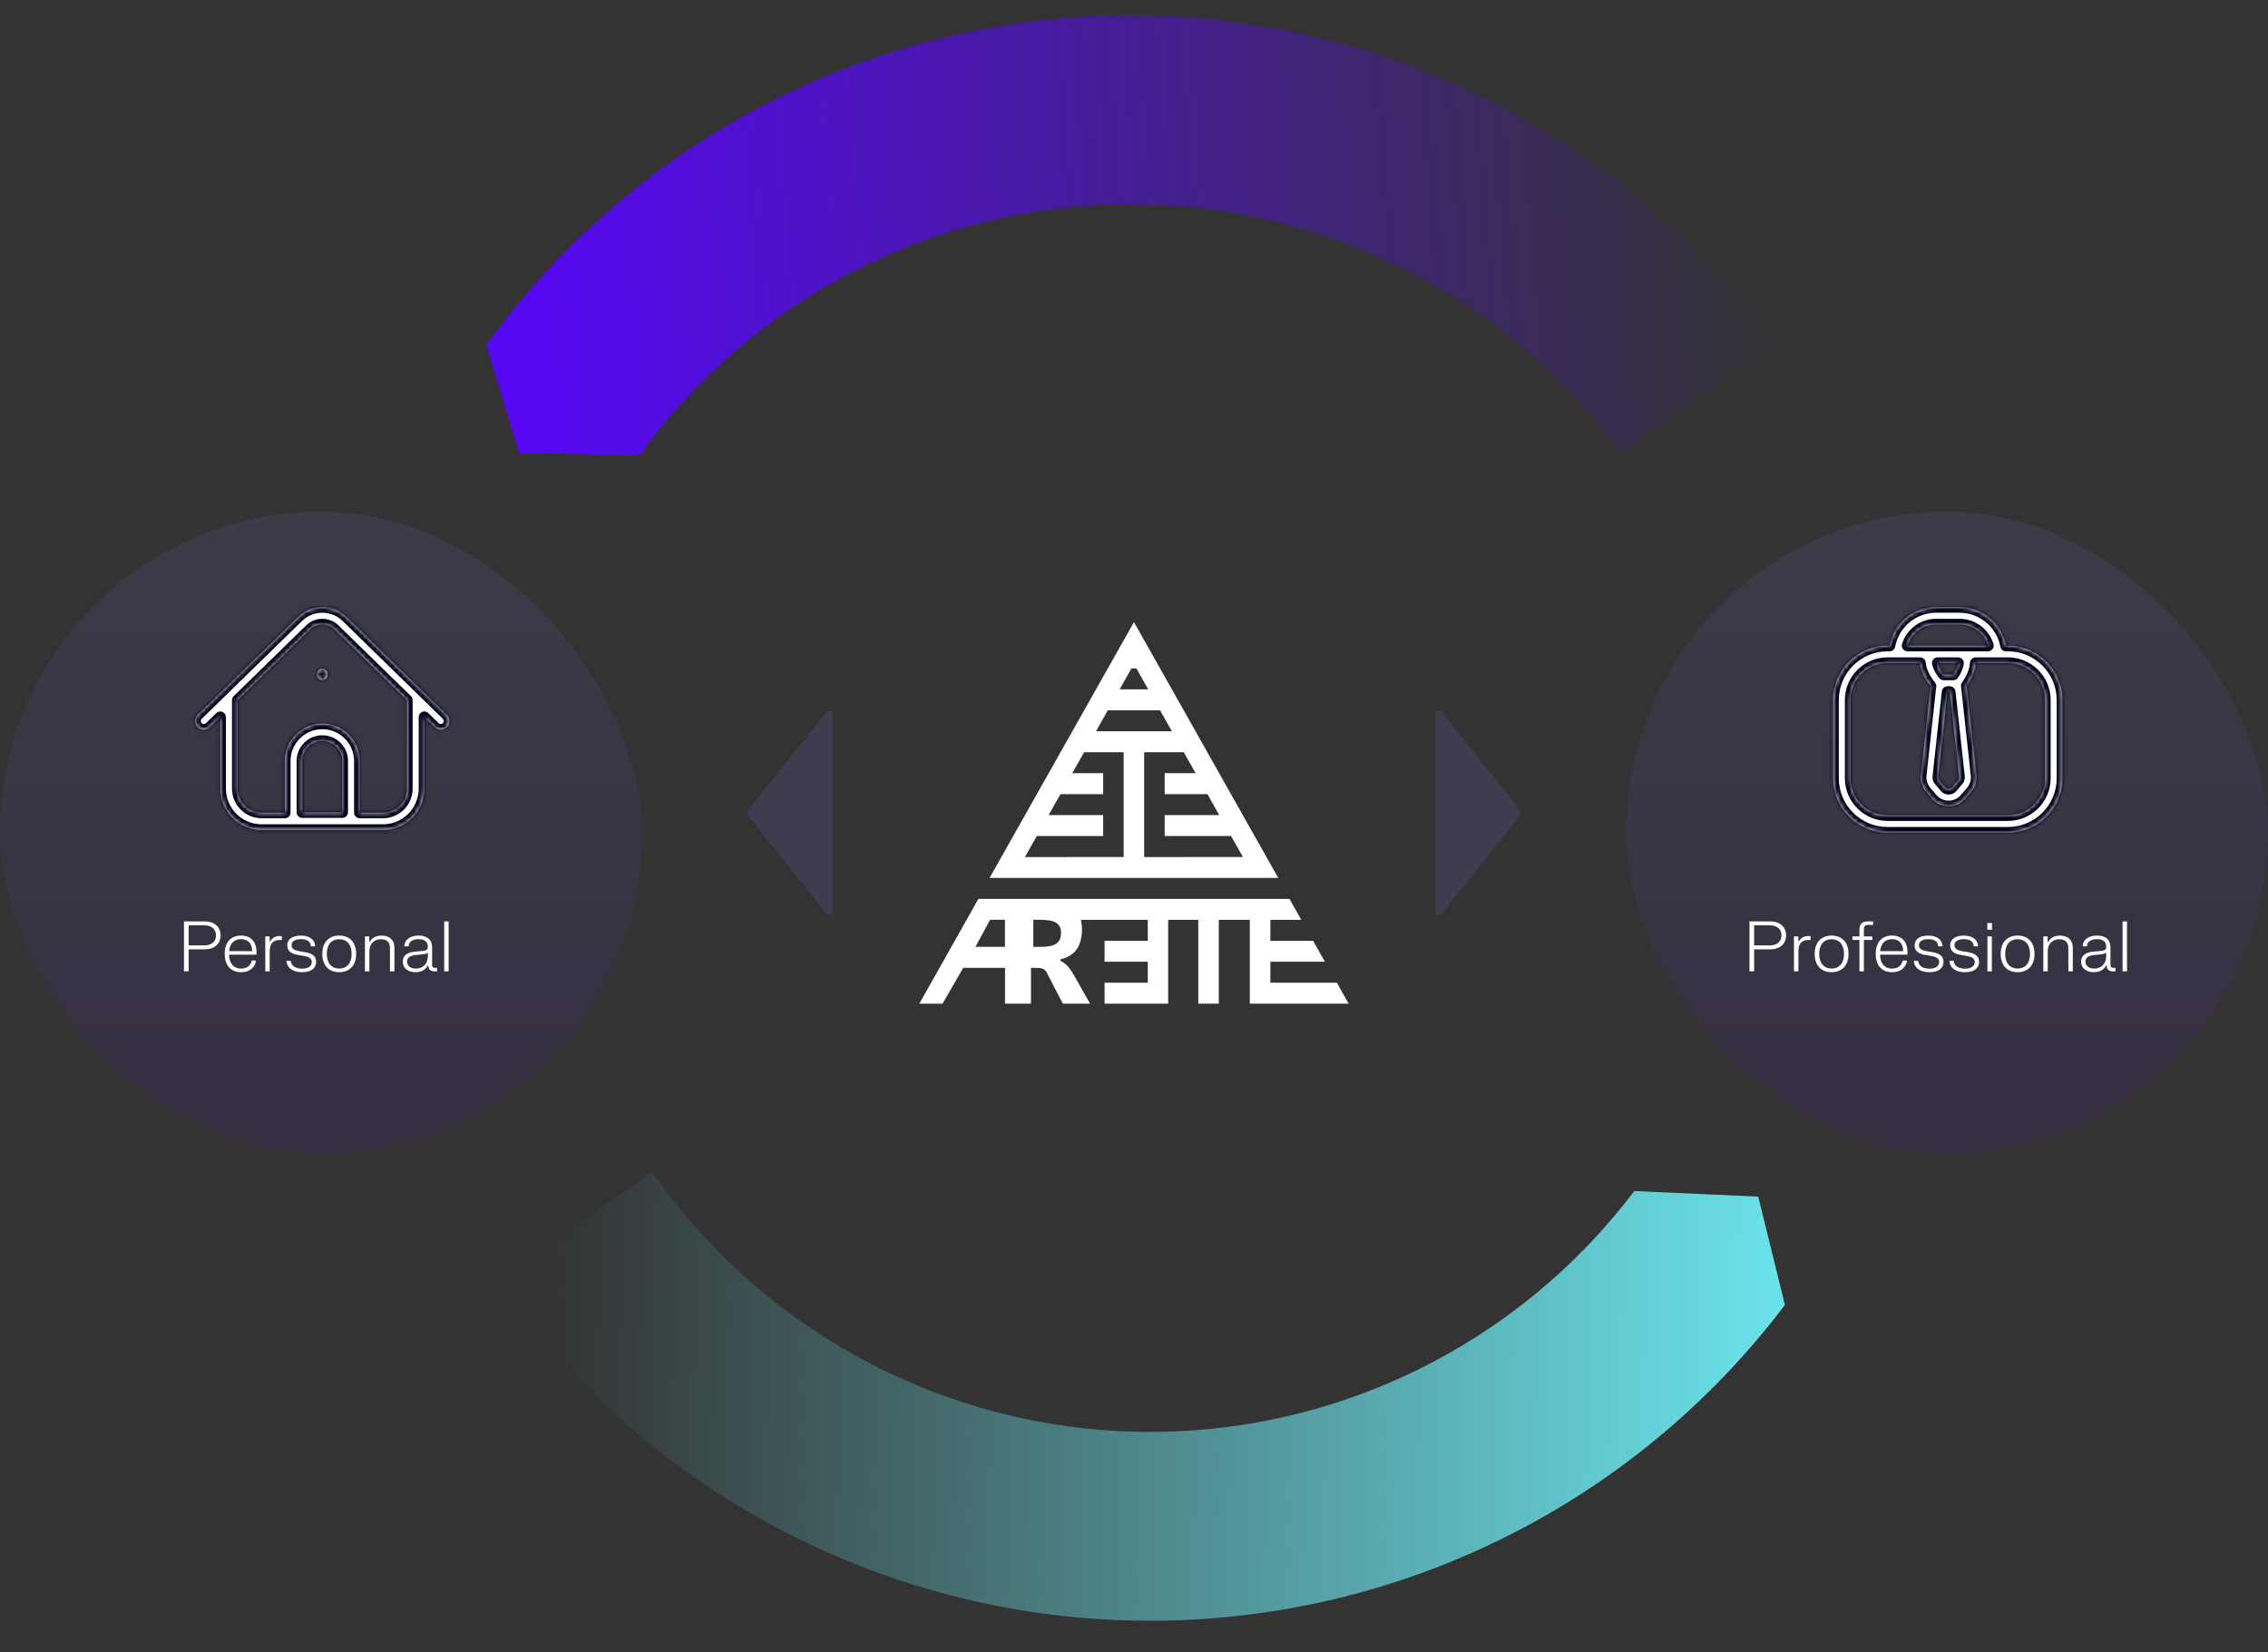 <svg width="523" height="381" viewBox="0 0 523 381" fill="none" xmlns="http://www.w3.org/2000/svg">
<rect x="0" y="0" width="523" height="381" fill="#333333" stroke="none"/>
<path fill-rule="evenodd" clip-rule="evenodd" d="M261.718 373.714C232.763 373.161 204.349 365.763 178.801 352.124C153.253 338.486 131.296 318.995 114.724 295.244L150.436 270.326C163.075 288.441 179.822 303.307 199.308 313.709C218.794 324.111 240.465 329.754 262.55 330.176C284.634 330.598 306.505 325.787 326.374 316.137C346.243 306.487 363.546 292.271 376.868 274.653L405.455 275.948L411.602 300.917C394.135 324.017 371.449 342.655 345.398 355.307C319.348 367.96 290.673 374.267 261.718 373.714Z" fill="url(#paint0_linear_3293_5116)"/>
<path fill-rule="evenodd" clip-rule="evenodd" d="M260.392 3.536C289.353 3.465 317.919 10.249 343.755 23.333C369.591 36.417 391.964 55.43 409.044 78.818L373.878 104.5C360.851 86.662 343.787 72.16 324.081 62.181C304.376 52.202 282.588 47.027 260.5 47.082C238.411 47.136 216.649 52.417 196.993 62.494C177.337 72.57 160.344 87.155 147.405 105.057L119.686 104.4L112.113 79.548C129.078 56.077 151.357 36.954 177.128 23.743C202.9 10.532 231.432 3.607 260.392 3.536Z" fill="url(#paint1_linear_3293_5116)"/>
<rect y="118" width="148" height="148" rx="74" fill="url(#paint2_linear_3293_5116)" fill-opacity="0.1"/>
<mask id="path-4-inside-1_3293_5116" fill="white">
<path fill-rule="evenodd" clip-rule="evenodd" d="M71.507 145.146C73.074 143.617 75.574 143.617 77.141 145.146L93.852 161.458V181.846C93.852 184.906 91.371 187.386 88.311 187.386H82.947V175.48C82.947 170.717 79.086 166.856 74.323 166.856C69.561 166.856 65.7 170.717 65.7 175.48V187.386H60.337C57.276 187.386 54.796 184.906 54.796 181.846V161.458L71.507 145.146ZM50.796 165.362L48.397 167.704C47.606 168.475 46.34 168.46 45.569 167.669C44.797 166.879 44.813 165.613 45.603 164.841L68.713 142.284C71.834 139.238 76.814 139.238 79.934 142.284L103.045 164.841C103.835 165.613 103.85 166.879 103.079 167.669C102.307 168.46 101.041 168.475 100.251 167.704L97.852 165.362V181.846C97.852 187.115 93.58 191.386 88.311 191.386H60.337C55.067 191.386 50.796 187.115 50.796 181.846V165.362ZM75.566 155.521C75.566 156.257 75.01 156.854 74.324 156.854C73.638 156.854 73.082 156.257 73.082 155.521C73.082 154.784 73.638 154.187 74.324 154.187C75.01 154.187 75.566 154.784 75.566 155.521ZM69.7 175.48C69.7 172.926 71.77 170.856 74.323 170.856C76.877 170.856 78.947 172.926 78.947 175.48V187.303H69.7V175.48Z"/>
</mask>
<path fill-rule="evenodd" clip-rule="evenodd" d="M71.507 145.146C73.074 143.617 75.574 143.617 77.141 145.146L93.852 161.458V181.846C93.852 184.906 91.371 187.386 88.311 187.386H82.947V175.48C82.947 170.717 79.086 166.856 74.323 166.856C69.561 166.856 65.7 170.717 65.7 175.48V187.386H60.337C57.276 187.386 54.796 184.906 54.796 181.846V161.458L71.507 145.146ZM50.796 165.362L48.397 167.704C47.606 168.475 46.34 168.46 45.569 167.669C44.797 166.879 44.813 165.613 45.603 164.841L68.713 142.284C71.834 139.238 76.814 139.238 79.934 142.284L103.045 164.841C103.835 165.613 103.85 166.879 103.079 167.669C102.307 168.46 101.041 168.475 100.251 167.704L97.852 165.362V181.846C97.852 187.115 93.58 191.386 88.311 191.386H60.337C55.067 191.386 50.796 187.115 50.796 181.846V165.362ZM75.566 155.521C75.566 156.257 75.01 156.854 74.324 156.854C73.638 156.854 73.082 156.257 73.082 155.521C73.082 154.784 73.638 154.187 74.324 154.187C75.01 154.187 75.566 154.784 75.566 155.521ZM69.7 175.48C69.7 172.926 71.77 170.856 74.323 170.856C76.877 170.856 78.947 172.926 78.947 175.48V187.303H69.7V175.48Z" fill="white"/>
<path d="M77.141 145.146L76.233 146.077L76.233 146.077L77.141 145.146ZM71.507 145.146L72.415 146.077L71.507 145.146ZM93.852 161.458H95.151C95.151 161.107 95.01 160.772 94.76 160.527L93.852 161.458ZM82.947 187.386H81.647C81.647 188.104 82.229 188.686 82.947 188.686V187.386ZM65.7 187.386V188.686C66.418 188.686 66.999 188.104 66.999 187.386H65.7ZM54.796 161.458L53.888 160.528C53.637 160.772 53.496 161.108 53.496 161.458H54.796ZM48.397 167.704L49.305 168.634H49.305L48.397 167.704ZM50.796 165.362H52.096C52.096 164.839 51.782 164.367 51.301 164.164C50.819 163.961 50.262 164.067 49.888 164.432L50.796 165.362ZM45.569 167.669L44.639 168.577L44.639 168.577L45.569 167.669ZM45.603 164.841L46.511 165.771H46.511L45.603 164.841ZM68.713 142.284L69.621 143.214L69.621 143.214L68.713 142.284ZM79.934 142.284L79.026 143.214L79.934 142.284ZM103.045 164.841L102.137 165.771L103.045 164.841ZM103.079 167.669L104.009 168.577L104.009 168.577L103.079 167.669ZM100.251 167.704L101.159 166.773L101.159 166.773L100.251 167.704ZM97.852 165.362L98.76 164.432C98.385 164.066 97.829 163.961 97.347 164.164C96.865 164.367 96.552 164.839 96.552 165.362H97.852ZM78.947 187.303V188.603C79.665 188.603 80.247 188.021 80.247 187.303H78.947ZM69.7 187.303H68.4C68.4 188.021 68.981 188.603 69.7 188.603V187.303ZM78.049 144.216C75.977 142.194 72.671 142.194 70.599 144.216L72.415 146.077C73.477 145.04 75.171 145.04 76.233 146.077L78.049 144.216ZM94.76 160.527L78.049 144.216L76.233 146.077L92.943 162.388L94.76 160.527ZM95.151 181.846V161.458H92.552V181.846H95.151ZM88.311 188.686C92.089 188.686 95.151 185.624 95.151 181.846H92.552C92.552 184.188 90.653 186.086 88.311 186.086V188.686ZM82.947 188.686H88.311V186.086H82.947V188.686ZM81.647 175.48V187.386H84.247V175.48H81.647ZM74.323 168.156C78.368 168.156 81.647 171.435 81.647 175.48H84.247C84.247 169.999 79.804 165.556 74.323 165.556V168.156ZM66.999 175.48C66.999 171.435 70.278 168.156 74.323 168.156V165.556C68.843 165.556 64.4 169.999 64.4 175.48H66.999ZM66.999 187.386V175.48H64.4V187.386H66.999ZM60.337 188.686H65.7V186.086H60.337V188.686ZM53.496 181.846C53.496 185.624 56.559 188.686 60.337 188.686V186.086C57.994 186.086 56.096 184.188 56.096 181.846H53.496ZM53.496 161.458V181.846H56.096V161.458H53.496ZM70.599 144.216L53.888 160.528L55.704 162.388L72.415 146.077L70.599 144.216ZM49.305 168.634L51.704 166.292L49.888 164.432L47.489 166.773L49.305 168.634ZM44.639 168.577C45.911 169.882 48.001 169.907 49.305 168.634L47.489 166.773C47.212 167.043 46.769 167.038 46.499 166.761L44.639 168.577ZM44.695 163.911C43.391 165.184 43.365 167.273 44.639 168.577L46.499 166.761C46.229 166.485 46.234 166.041 46.511 165.771L44.695 163.911ZM67.805 141.354L44.695 163.911L46.511 165.771L69.621 143.214L67.805 141.354ZM80.843 141.354C77.217 137.815 71.43 137.815 67.805 141.354L69.621 143.214C72.237 140.661 76.411 140.661 79.026 143.214L80.843 141.354ZM103.953 163.911L80.843 141.354L79.026 143.214L102.137 165.771L103.953 163.911ZM104.009 168.577C105.282 167.273 105.257 165.184 103.953 163.911L102.137 165.771C102.413 166.041 102.419 166.485 102.149 166.761L104.009 168.577ZM99.343 168.634C100.647 169.907 102.736 169.882 104.009 168.577L102.149 166.761C101.878 167.038 101.435 167.043 101.159 166.773L99.343 168.634ZM96.943 166.292L99.343 168.634L101.159 166.773L98.76 164.432L96.943 166.292ZM99.151 181.846V165.362H96.552V181.846H99.151ZM88.311 192.686C94.298 192.686 99.151 187.833 99.151 181.846H96.552C96.552 186.397 92.862 190.086 88.311 190.086V192.686ZM60.337 192.686H88.311V190.086H60.337V192.686ZM49.496 181.846C49.496 187.833 54.349 192.686 60.337 192.686V190.086C55.785 190.086 52.096 186.397 52.096 181.846H49.496ZM49.496 165.362V181.846H52.096V165.362H49.496ZM74.324 158.154C75.813 158.154 76.866 156.886 76.866 155.521H74.266C74.266 155.54 74.262 155.554 74.259 155.563C74.257 155.568 74.255 155.571 74.253 155.574C74.253 155.575 74.252 155.576 74.251 155.577C74.251 155.577 74.251 155.577 74.251 155.577C74.251 155.577 74.251 155.578 74.251 155.578C74.251 155.578 74.251 155.577 74.251 155.577C74.251 155.577 74.251 155.577 74.252 155.577C74.252 155.576 74.253 155.575 74.255 155.574C74.258 155.572 74.263 155.569 74.27 155.566C74.285 155.559 74.304 155.554 74.324 155.554V158.154ZM71.782 155.521C71.782 156.886 72.834 158.154 74.324 158.154V155.554C74.343 155.554 74.363 155.559 74.378 155.566C74.385 155.569 74.39 155.572 74.393 155.574C74.394 155.575 74.395 155.576 74.396 155.577C74.396 155.577 74.397 155.577 74.397 155.577C74.397 155.577 74.397 155.578 74.397 155.578C74.397 155.578 74.397 155.577 74.397 155.577C74.397 155.577 74.396 155.577 74.396 155.577C74.396 155.576 74.395 155.575 74.394 155.574C74.393 155.571 74.391 155.568 74.389 155.563C74.385 155.554 74.382 155.54 74.382 155.521H71.782ZM74.324 152.887C72.834 152.887 71.782 154.155 71.782 155.521H74.382C74.382 155.501 74.385 155.487 74.389 155.478C74.391 155.473 74.393 155.47 74.394 155.467C74.395 155.466 74.396 155.465 74.396 155.465C74.396 155.464 74.397 155.464 74.397 155.464C74.397 155.464 74.397 155.464 74.397 155.464C74.397 155.464 74.397 155.464 74.397 155.464C74.397 155.464 74.396 155.464 74.396 155.465C74.395 155.465 74.394 155.466 74.393 155.467C74.39 155.469 74.385 155.472 74.378 155.476C74.363 155.482 74.343 155.487 74.324 155.487V152.887ZM76.866 155.521C76.866 154.155 75.813 152.887 74.324 152.887V155.487C74.304 155.487 74.285 155.482 74.27 155.476C74.263 155.472 74.258 155.469 74.255 155.467C74.253 155.466 74.252 155.465 74.252 155.465C74.251 155.464 74.251 155.464 74.251 155.464C74.251 155.464 74.251 155.464 74.251 155.464C74.251 155.464 74.251 155.464 74.251 155.464C74.251 155.464 74.251 155.464 74.251 155.465C74.252 155.465 74.253 155.466 74.253 155.467C74.255 155.47 74.257 155.473 74.259 155.478C74.262 155.487 74.266 155.501 74.266 155.521H76.866ZM74.323 169.556C71.052 169.556 68.4 172.208 68.4 175.48H70.999C70.999 173.644 72.488 172.156 74.323 172.156V169.556ZM80.247 175.48C80.247 172.208 77.595 169.556 74.323 169.556V172.156C76.159 172.156 77.647 173.644 77.647 175.48H80.247ZM80.247 187.303V175.48H77.647V187.303H80.247ZM69.7 188.603H78.947V186.003H69.7V188.603ZM68.4 175.48V187.303H70.999V175.48H68.4Z" fill="#04051D" mask="url(#path-4-inside-1_3293_5116)"/>
<path d="M42.432 224V212.48H47.288C49.272 212.48 50.872 213.616 50.872 215.696C50.872 217.776 49.272 218.92 47.288 218.92H43.504V224H42.432ZM47.128 213.384H43.504V218.008H47.128C48.728 218.008 49.808 217.184 49.808 215.696C49.808 214.216 48.728 213.384 47.128 213.384ZM51.822 219.968C51.822 217.256 53.255 215.744 55.583 215.744C57.934 215.744 59.158 217.264 59.158 219.6V220.152H52.822C52.855 222.168 53.895 223.36 55.583 223.36C57.175 223.36 57.91 222.376 58.038 221.496H58.983V221.736C58.831 222.68 57.959 224.192 55.59 224.192C53.27 224.192 51.822 222.68 51.822 219.968ZM52.846 219.336H58.151C58.135 217.664 57.27 216.576 55.583 216.576C53.919 216.576 52.967 217.672 52.846 219.336ZM61.17 224V215.936H62.178V217.04H62.338C62.69 216.44 63.346 215.704 65.002 215.872V216.776C63.298 216.632 62.194 217.28 62.194 219.336V224H61.17ZM66.239 218.008C66.239 216.56 67.463 215.752 69.375 215.752C71.295 215.752 72.503 216.616 72.655 217.984V218.224H71.679C71.631 217.072 70.735 216.568 69.383 216.568C68.047 216.568 67.239 217.08 67.239 217.968C67.239 218.864 68.015 219.168 68.975 219.336L70.175 219.536C71.767 219.808 72.903 220.312 72.903 221.8C72.903 223.296 71.735 224.192 69.663 224.192C67.599 224.192 66.271 223.288 66.079 221.808V221.568H67.047C67.143 222.728 68.183 223.376 69.663 223.376C71.151 223.376 71.903 222.728 71.903 221.848C71.903 220.928 71.103 220.616 69.951 220.424L68.743 220.216C67.303 219.976 66.239 219.408 66.239 218.008ZM74.323 219.968C74.323 217.272 75.859 215.744 78.227 215.744C80.587 215.744 82.13 217.272 82.13 219.968C82.13 222.664 80.587 224.192 78.227 224.192C75.859 224.192 74.323 222.664 74.323 219.968ZM75.362 219.968C75.362 222.168 76.514 223.352 78.227 223.352C79.939 223.352 81.091 222.168 81.091 219.968C81.091 217.768 79.939 216.584 78.227 216.584C76.514 216.584 75.362 217.768 75.362 219.968ZM84.155 224V215.936H85.163V217.16H85.323C85.595 216.6 86.299 215.752 88.027 215.752C89.771 215.752 90.955 216.704 90.955 218.536V224H89.931V218.608C89.931 217.192 89.075 216.592 87.835 216.592C86.411 216.592 85.179 217.528 85.179 219.344V224H84.155ZM94.229 218.224H93.253V217.984C93.413 216.6 94.677 215.744 96.557 215.744C98.437 215.744 99.645 216.6 99.645 218.544V222.536C99.645 222.968 99.861 223.184 100.301 223.184H100.789V224H100.229C99.261 224 98.781 223.52 98.757 222.688H98.597C98.157 223.528 97.357 224.184 95.749 224.184C94.037 224.184 92.869 223.208 92.869 221.792C92.869 220.232 94.093 219.592 95.669 219.448L97.549 219.272C98.269 219.208 98.661 219.016 98.661 218.328C98.661 217.144 97.893 216.568 96.533 216.568C95.181 216.568 94.269 217.112 94.229 218.224ZM93.877 221.752C93.877 222.72 94.693 223.36 95.861 223.36C97.333 223.36 98.669 222.496 98.669 220.344V219.768H98.509C98.269 219.928 98.037 220.016 97.237 220.096L95.861 220.232C94.581 220.36 93.877 220.784 93.877 221.752ZM102.436 224V212.48H103.46V224H102.436Z" fill="white"/>
<rect x="375" y="118" width="148" height="148" rx="74" fill="url(#paint3_linear_3293_5116)" fill-opacity="0.1"/>
<mask id="path-8-inside-2_3293_5116" fill="white">
<path fill-rule="evenodd" clip-rule="evenodd" d="M444.967 148.89H439.855C440.712 146.061 443.341 144 446.45 144H451.854C454.964 144 457.592 146.061 458.449 148.89H453.337C453.307 148.89 453.276 148.89 453.245 148.89H445.059C445.028 148.89 444.997 148.89 444.967 148.89ZM442.772 152.89H435.283C430.558 152.89 426.727 156.721 426.727 161.447V179.45C426.727 184.175 430.558 188.007 435.283 188.007H463.021C467.747 188.007 471.578 184.175 471.578 179.45V161.447C471.578 156.721 467.747 152.89 463.021 152.89H455.573C455.491 154.208 455.048 155.394 454.625 156.265C454.254 157.029 453.841 157.667 453.525 158.113L453.505 158.141L455.759 178.714C455.91 180.089 455.486 181.465 454.588 182.517L453.174 184.173C451.171 186.519 447.547 186.519 445.544 184.173L444.13 182.517C443.232 181.465 442.808 180.089 442.959 178.714L445.205 158.213C444.847 157.772 444.376 157.138 443.945 156.377C443.449 155.503 442.9 154.272 442.772 152.89ZM451.555 152.89H446.813C446.909 153.347 447.113 153.855 447.425 154.405C447.679 154.852 447.961 155.25 448.203 155.558H450.428C450.62 155.27 450.835 154.914 451.027 154.517C451.307 153.942 451.488 153.393 451.555 152.89ZM463.021 148.89H462.561C461.622 143.831 457.185 140 451.854 140H446.45C441.119 140 436.683 143.831 435.744 148.89H435.283C428.348 148.89 422.727 154.512 422.727 161.447V179.45C422.727 186.385 428.348 192.007 435.283 192.007H463.021C469.956 192.007 475.578 186.385 475.578 179.45V161.447C475.578 154.512 469.956 148.89 463.021 148.89ZM446.935 179.15L449.082 159.558H449.636L451.783 179.15C451.813 179.428 451.728 179.707 451.546 179.92L450.132 181.576C449.726 182.051 448.992 182.051 448.586 181.576L447.172 179.92C446.99 179.707 446.905 179.428 446.935 179.15Z"/>
</mask>
<path fill-rule="evenodd" clip-rule="evenodd" d="M444.967 148.89H439.855C440.712 146.061 443.341 144 446.45 144H451.854C454.964 144 457.592 146.061 458.449 148.89H453.337C453.307 148.89 453.276 148.89 453.245 148.89H445.059C445.028 148.89 444.997 148.89 444.967 148.89ZM442.772 152.89H435.283C430.558 152.89 426.727 156.721 426.727 161.447V179.45C426.727 184.175 430.558 188.007 435.283 188.007H463.021C467.747 188.007 471.578 184.175 471.578 179.45V161.447C471.578 156.721 467.747 152.89 463.021 152.89H455.573C455.491 154.208 455.048 155.394 454.625 156.265C454.254 157.029 453.841 157.667 453.525 158.113L453.505 158.141L455.759 178.714C455.91 180.089 455.486 181.465 454.588 182.517L453.174 184.173C451.171 186.519 447.547 186.519 445.544 184.173L444.13 182.517C443.232 181.465 442.808 180.089 442.959 178.714L445.205 158.213C444.847 157.772 444.376 157.138 443.945 156.377C443.449 155.503 442.9 154.272 442.772 152.89ZM451.555 152.89H446.813C446.909 153.347 447.113 153.855 447.425 154.405C447.679 154.852 447.961 155.25 448.203 155.558H450.428C450.62 155.27 450.835 154.914 451.027 154.517C451.307 153.942 451.488 153.393 451.555 152.89ZM463.021 148.89H462.561C461.622 143.831 457.185 140 451.854 140H446.45C441.119 140 436.683 143.831 435.744 148.89H435.283C428.348 148.89 422.727 154.512 422.727 161.447V179.45C422.727 186.385 428.348 192.007 435.283 192.007H463.021C469.956 192.007 475.578 186.385 475.578 179.45V161.447C475.578 154.512 469.956 148.89 463.021 148.89ZM446.935 179.15L449.082 159.558H449.636L451.783 179.15C451.813 179.428 451.728 179.707 451.546 179.92L450.132 181.576C449.726 182.051 448.992 182.051 448.586 181.576L447.172 179.92C446.99 179.707 446.905 179.428 446.935 179.15Z" fill="white"/>
<path d="M439.855 148.89L438.611 148.514C438.492 148.907 438.566 149.335 438.811 149.665C439.056 149.996 439.444 150.19 439.855 150.19V148.89ZM444.967 148.89V150.19C444.977 150.19 444.987 150.19 444.997 150.19L444.967 148.89ZM458.449 148.89V150.19C458.861 150.19 459.248 149.996 459.493 149.665C459.739 149.335 459.813 148.907 459.694 148.514L458.449 148.89ZM453.337 148.89L453.307 150.19C453.317 150.19 453.327 150.19 453.337 150.19V148.89ZM453.245 148.89V150.19C453.255 150.19 453.265 150.19 453.275 150.19L453.245 148.89ZM445.059 148.89L445.029 150.19C445.039 150.19 445.049 150.19 445.059 150.19V148.89ZM442.772 152.89L444.067 152.771C444.005 152.102 443.444 151.59 442.772 151.59V152.89ZM455.573 152.89V151.59C454.886 151.59 454.318 152.124 454.275 152.81L455.573 152.89ZM454.625 156.265L453.456 155.697L453.456 155.697L454.625 156.265ZM453.525 158.113L454.583 158.868L454.584 158.866L453.525 158.113ZM453.505 158.141L452.446 157.386C452.261 157.646 452.178 157.965 452.213 158.282L453.505 158.141ZM455.759 178.714L457.051 178.572L455.759 178.714ZM454.588 182.517L453.599 181.673H453.599L454.588 182.517ZM453.174 184.173L454.163 185.017H454.163L453.174 184.173ZM445.544 184.173L446.533 183.329L445.544 184.173ZM444.13 182.517L443.142 183.362L444.13 182.517ZM442.959 178.714L444.251 178.856L442.959 178.714ZM445.205 158.213L446.497 158.355C446.535 158.01 446.433 157.663 446.214 157.394L445.205 158.213ZM443.945 156.377L445.076 155.736L445.076 155.736L443.945 156.377ZM446.813 152.89V151.59C446.421 151.59 446.05 151.767 445.803 152.072C445.556 152.376 445.46 152.776 445.541 153.159L446.813 152.89ZM451.555 152.89L452.844 153.062C452.893 152.691 452.78 152.316 452.533 152.034C452.287 151.752 451.93 151.59 451.555 151.59V152.89ZM447.425 154.405L448.556 153.763V153.763L447.425 154.405ZM448.203 155.558L447.181 156.361C447.427 156.675 447.804 156.858 448.203 156.858V155.558ZM450.428 155.558V156.858C450.863 156.858 451.268 156.641 451.51 156.279L450.428 155.558ZM451.027 154.517L452.197 155.085L451.027 154.517ZM462.561 148.89L461.283 149.128C461.397 149.744 461.934 150.19 462.561 150.19V148.89ZM435.744 148.89V150.19C436.37 150.19 436.907 149.744 437.022 149.128L435.744 148.89ZM449.082 159.558V158.258C448.419 158.258 447.862 158.757 447.79 159.416L449.082 159.558ZM446.935 179.15L445.643 179.008V179.008L446.935 179.15ZM449.636 159.558L450.928 159.416C450.856 158.757 450.299 158.258 449.636 158.258V159.558ZM451.783 179.15L450.491 179.291V179.291L451.783 179.15ZM451.546 179.92L452.534 180.764L452.534 180.764L451.546 179.92ZM450.132 181.576L449.143 180.732L449.143 180.732L450.132 181.576ZM448.586 181.576L447.597 182.42L448.586 181.576ZM447.172 179.92L448.161 179.076L448.161 179.076L447.172 179.92ZM439.855 150.19H444.967V147.59H439.855V150.19ZM446.45 142.7C442.752 142.7 439.629 145.151 438.611 148.514L441.099 149.267C441.795 146.97 443.929 145.3 446.45 145.3V142.7ZM451.854 142.7H446.45V145.3H451.854V142.7ZM459.694 148.514C458.675 145.151 455.552 142.7 451.854 142.7V145.3C454.375 145.3 456.509 146.97 457.205 149.267L459.694 148.514ZM453.337 150.19H458.449V147.59H453.337V150.19ZM453.275 150.19C453.286 150.19 453.297 150.19 453.307 150.19L453.367 147.591C453.317 147.59 453.266 147.59 453.215 147.591L453.275 150.19ZM445.059 150.19H453.245V147.59H445.059V150.19ZM444.997 150.19C445.007 150.19 445.018 150.19 445.029 150.19L445.089 147.591C445.038 147.59 444.987 147.59 444.937 147.591L444.997 150.19ZM435.283 154.19H442.772V151.59H435.283V154.19ZM428.027 161.447C428.027 157.439 431.276 154.19 435.283 154.19V151.59C429.84 151.59 425.427 156.003 425.427 161.447H428.027ZM428.027 179.45V161.447H425.427V179.45H428.027ZM435.283 186.707C431.276 186.707 428.027 183.458 428.027 179.45H425.427C425.427 184.893 429.84 189.307 435.283 189.307V186.707ZM463.021 186.707H435.283V189.307H463.021V186.707ZM470.278 179.45C470.278 183.458 467.029 186.707 463.021 186.707V189.307C468.465 189.307 472.878 184.893 472.878 179.45H470.278ZM470.278 161.447V179.45H472.878V161.447H470.278ZM463.021 154.19C467.029 154.19 470.278 157.439 470.278 161.447H472.878C472.878 156.003 468.465 151.59 463.021 151.59V154.19ZM455.573 154.19H463.021V151.59H455.573V154.19ZM454.275 152.81C454.207 153.896 453.838 154.911 453.456 155.697L455.794 156.833C456.259 155.877 456.774 154.519 456.87 152.971L454.275 152.81ZM453.456 155.697C453.124 156.38 452.753 156.955 452.465 157.359L454.584 158.866C454.93 158.38 455.383 157.679 455.794 156.833L453.456 155.697ZM452.466 157.358L452.446 157.386L454.563 158.895L454.583 158.868L452.466 157.358ZM452.213 158.282L454.467 178.856L457.051 178.572L454.797 157.999L452.213 158.282ZM454.467 178.856C454.578 179.874 454.264 180.894 453.599 181.673L455.576 183.362C456.707 182.037 457.241 180.304 457.051 178.572L454.467 178.856ZM453.599 181.673L452.185 183.329L454.163 185.017L455.576 183.362L453.599 181.673ZM452.185 183.329C450.702 185.067 448.016 185.067 446.533 183.329L444.555 185.017C447.077 187.971 451.641 187.971 454.163 185.017L452.185 183.329ZM446.533 183.329L445.119 181.673L443.142 183.362L444.555 185.017L446.533 183.329ZM445.119 181.673C444.454 180.894 444.14 179.874 444.251 178.856L441.667 178.572C441.477 180.304 442.011 182.037 443.142 183.362L445.119 181.673ZM444.251 178.856L446.497 158.355L443.913 158.072L441.667 178.572L444.251 178.856ZM446.214 157.394C445.887 156.991 445.462 156.417 445.076 155.736L442.814 157.018C443.291 157.859 443.807 158.554 444.196 159.033L446.214 157.394ZM445.076 155.736C444.627 154.944 444.171 153.897 444.067 152.771L441.478 153.01C441.629 154.648 442.272 156.063 442.814 157.018L445.076 155.736ZM446.813 154.19H451.555V151.59H446.813V154.19ZM445.541 153.159C445.672 153.78 445.936 154.415 446.294 155.046L448.556 153.763C448.29 153.295 448.146 152.913 448.085 152.622L445.541 153.159ZM446.294 155.046C446.587 155.564 446.91 156.016 447.181 156.361L449.226 154.755C449.013 154.484 448.77 154.141 448.556 153.763L446.294 155.046ZM448.203 156.858H450.428V154.258H448.203V156.858ZM451.51 156.279C451.727 155.953 451.973 155.546 452.197 155.085L449.858 153.949C449.696 154.281 449.513 154.586 449.346 154.837L451.51 156.279ZM452.197 155.085C452.518 154.423 452.753 153.739 452.844 153.062L450.267 152.718C450.223 153.047 450.095 153.461 449.858 153.949L452.197 155.085ZM462.561 150.19H463.021V147.59H462.561V150.19ZM451.854 141.3C456.547 141.3 460.456 144.673 461.283 149.128L463.839 148.653C462.788 142.989 457.823 138.7 451.854 138.7V141.3ZM446.45 141.3H451.854V138.7H446.45V141.3ZM437.022 149.128C437.849 144.673 441.757 141.3 446.45 141.3V138.7C440.481 138.7 435.517 142.989 434.465 148.653L437.022 149.128ZM435.283 150.19H435.744V147.59H435.283V150.19ZM424.027 161.447C424.027 155.23 429.066 150.19 435.283 150.19V147.59C427.631 147.59 421.427 153.794 421.427 161.447H424.027ZM424.027 179.45V161.447H421.427V179.45H424.027ZM435.283 190.707C429.066 190.707 424.027 185.667 424.027 179.45H421.427C421.427 187.103 427.631 193.307 435.283 193.307V190.707ZM463.021 190.707H435.283V193.307H463.021V190.707ZM474.278 179.45C474.278 185.667 469.238 190.707 463.021 190.707V193.307C470.674 193.307 476.878 187.103 476.878 179.45H474.278ZM474.278 161.447V179.45H476.878V161.447H474.278ZM463.021 150.19C469.238 150.19 474.278 155.23 474.278 161.447H476.878C476.878 153.794 470.674 147.59 463.021 147.59V150.19ZM447.79 159.416L445.643 179.008L448.227 179.291L450.374 159.7L447.79 159.416ZM449.636 158.258H449.082V160.858H449.636V158.258ZM453.075 179.008L450.928 159.416L448.344 159.7L450.491 179.291L453.075 179.008ZM452.534 180.764C452.949 180.279 453.145 179.643 453.075 179.008L450.491 179.291C450.482 179.213 450.506 179.136 450.557 179.076L452.534 180.764ZM451.121 182.42L452.534 180.764L450.557 179.076L449.143 180.732L451.121 182.42ZM447.597 182.42C448.522 183.503 450.196 183.503 451.121 182.42L449.143 180.732C449.256 180.599 449.462 180.599 449.575 180.732L447.597 182.42ZM446.184 180.764L447.597 182.42L449.575 180.732L448.161 179.076L446.184 180.764ZM445.643 179.008C445.573 179.643 445.769 180.279 446.184 180.764L448.161 179.076C448.212 179.136 448.236 179.213 448.227 179.291L445.643 179.008Z" fill="#04051D" mask="url(#path-8-inside-2_3293_5116)"/>
<path d="M403.432 224V212.48H408.288C410.272 212.48 411.872 213.616 411.872 215.696C411.872 217.776 410.272 218.92 408.288 218.92H404.504V224H403.432ZM408.128 213.384H404.504V218.008H408.128C409.728 218.008 410.808 217.184 410.808 215.696C410.808 214.216 409.728 213.384 408.128 213.384ZM413.686 224V215.936H414.694V217.04H414.854C415.206 216.44 415.862 215.704 417.518 215.872V216.776C415.814 216.632 414.71 217.28 414.71 219.336V224H413.686ZM418.463 219.968C418.463 217.272 419.999 215.744 422.367 215.744C424.727 215.744 426.271 217.272 426.271 219.968C426.271 222.664 424.727 224.192 422.367 224.192C419.999 224.192 418.463 222.664 418.463 219.968ZM419.503 219.968C419.503 222.168 420.655 223.352 422.367 223.352C424.079 223.352 425.231 222.168 425.231 219.968C425.231 217.768 424.079 216.584 422.367 216.584C420.655 216.584 419.503 217.768 419.503 219.968ZM428.789 216.752H427.181V215.936H428.789V214.328C428.789 213.064 429.445 212.48 430.685 212.48H431.933V213.288H430.789C430.061 213.288 429.813 213.616 429.813 214.32V215.936H431.757V216.752H429.813V224H428.789V216.752ZM432.541 219.968C432.541 217.256 433.973 215.744 436.301 215.744C438.653 215.744 439.877 217.264 439.877 219.6V220.152H433.541C433.573 222.168 434.613 223.36 436.301 223.36C437.893 223.36 438.629 222.376 438.757 221.496H439.701V221.736C439.549 222.68 438.677 224.192 436.309 224.192C433.989 224.192 432.541 222.68 432.541 219.968ZM433.565 219.336H438.869C438.853 217.664 437.989 216.576 436.301 216.576C434.637 216.576 433.685 217.672 433.565 219.336ZM441.505 218.008C441.505 216.56 442.729 215.752 444.641 215.752C446.561 215.752 447.769 216.616 447.921 217.984V218.224H446.945C446.897 217.072 446.001 216.568 444.649 216.568C443.313 216.568 442.505 217.08 442.505 217.968C442.505 218.864 443.281 219.168 444.241 219.336L445.441 219.536C447.033 219.808 448.169 220.312 448.169 221.8C448.169 223.296 447.001 224.192 444.929 224.192C442.865 224.192 441.537 223.288 441.345 221.808V221.568H442.313C442.409 222.728 443.449 223.376 444.929 223.376C446.417 223.376 447.169 222.728 447.169 221.848C447.169 220.928 446.369 220.616 445.217 220.424L444.009 220.216C442.569 219.976 441.505 219.408 441.505 218.008ZM449.708 218.008C449.708 216.56 450.932 215.752 452.844 215.752C454.764 215.752 455.972 216.616 456.124 217.984V218.224H455.148C455.1 217.072 454.204 216.568 452.852 216.568C451.516 216.568 450.708 217.08 450.708 217.968C450.708 218.864 451.484 219.168 452.444 219.336L453.644 219.536C455.236 219.808 456.372 220.312 456.372 221.8C456.372 223.296 455.204 224.192 453.132 224.192C451.068 224.192 449.74 223.288 449.548 221.808V221.568H450.516C450.612 222.728 451.652 223.376 453.132 223.376C454.62 223.376 455.372 222.728 455.372 221.848C455.372 220.928 454.572 220.616 453.42 220.424L452.212 220.216C450.772 219.976 449.708 219.408 449.708 218.008ZM458.271 214.384V212.856H459.351V214.384H458.271ZM458.295 224V215.936H459.319V224H458.295ZM461.354 219.968C461.354 217.272 462.89 215.744 465.258 215.744C467.618 215.744 469.162 217.272 469.162 219.968C469.162 222.664 467.618 224.192 465.258 224.192C462.89 224.192 461.354 222.664 461.354 219.968ZM462.394 219.968C462.394 222.168 463.546 223.352 465.258 223.352C466.97 223.352 468.122 222.168 468.122 219.968C468.122 217.768 466.97 216.584 465.258 216.584C463.546 216.584 462.394 217.768 462.394 219.968ZM471.186 224V215.936H472.194V217.16H472.354C472.626 216.6 473.33 215.752 475.058 215.752C476.802 215.752 477.986 216.704 477.986 218.536V224H476.962V218.608C476.962 217.192 476.106 216.592 474.866 216.592C473.442 216.592 472.21 217.528 472.21 219.344V224H471.186ZM481.26 218.224H480.284V217.984C480.444 216.6 481.708 215.744 483.588 215.744C485.468 215.744 486.676 216.6 486.676 218.544V222.536C486.676 222.968 486.892 223.184 487.332 223.184H487.82V224H487.26C486.292 224 485.812 223.52 485.788 222.688H485.628C485.188 223.528 484.388 224.184 482.78 224.184C481.068 224.184 479.9 223.208 479.9 221.792C479.9 220.232 481.124 219.592 482.7 219.448L484.58 219.272C485.3 219.208 485.692 219.016 485.692 218.328C485.692 217.144 484.924 216.568 483.564 216.568C482.212 216.568 481.3 217.112 481.26 218.224ZM480.908 221.752C480.908 222.72 481.724 223.36 482.892 223.36C484.364 223.36 485.7 222.496 485.7 220.344V219.768H485.54C485.3 219.928 485.068 220.016 484.268 220.096L482.892 220.232C481.612 220.36 480.908 220.784 480.908 221.752ZM489.467 224V212.48H490.491V224H489.467Z" fill="white"/>
<path opacity="0.5" d="M172.754 186.518L190.657 164.139C191.102 163.582 192 163.897 192 164.61V210.31C192 211.023 191.102 211.338 190.657 210.781L172.754 188.402C172.313 187.851 172.313 187.069 172.754 186.518Z" fill="#48496C"/>
<path fill-rule="evenodd" clip-rule="evenodd" d="M228.193 202.454L261.493 143.46L294.762 202.454H228.193ZM262.056 154.137H260.914L258.187 158.968H264.783L262.056 154.137ZM236.343 197.638L259.116 197.622V173.463H249.992L247.265 178.295H254.394V183.127H244.538L241.812 187.959H254.394V192.79H239.085L236.343 197.638ZM255.46 163.8L252.734 168.632H270.237L267.51 163.8H255.46ZM272.979 173.463H263.839V197.638L286.612 197.622L283.885 192.79H268.576V187.959H281.159L278.432 183.127H268.576V178.295H275.705L272.979 173.463Z" fill="white"/>
<path fill-rule="evenodd" clip-rule="evenodd" d="M308.273 226.613L311 231.444H288.211V212.117H281.052V231.444H276.329V212.117H269.383V231.444H254.714V226.613H264.676V221.781H254.714V216.949H264.676V212.117H249.245C249.656 213.816 249.519 215.671 249.199 216.902C248.651 218.96 247.28 220.628 244.538 221.204V221.578C245.894 222.186 246.777 223.308 247.813 225.163C248.384 226.184 248.979 227.233 249.643 228.405C250.166 229.327 250.732 230.325 251.362 231.444H245.086C244.227 229.781 243.494 228.366 242.843 227.109C242.316 226.092 241.843 225.179 241.4 224.321C241.156 223.869 240.867 223.542 240.379 223.355C239.952 223.18 238.54 223.182 237.873 223.184C237.826 223.184 237.783 223.184 237.744 223.184V231.444H231.757V223.184H222.115L217.347 231.46L212 231.444L225.618 207.286H297.351L300.078 212.117H292.949V216.949H302.805L305.531 221.781H292.949V226.613H308.273ZM224.948 218.336H231.742V212.102H228.315L224.948 218.336ZM238.277 212.102V218.336C238.405 218.338 238.532 218.339 238.66 218.34C241.831 218.375 244.69 218.407 244.675 215.11C244.675 212.083 241.803 212.092 238.781 212.101C238.613 212.101 238.445 212.102 238.277 212.102Z" fill="white"/>
<path opacity="0.5" d="M350.246 186.518L332.343 164.139C331.898 163.582 331 163.897 331 164.61V210.31C331 211.023 331.898 211.338 332.343 210.781L350.246 188.402C350.687 187.851 350.687 187.069 350.246 186.518Z" fill="#48496C"/>
<defs>
<linearGradient id="paint0_linear_3293_5116" x1="412.512" y1="281.505" x2="127.512" y2="275.505" gradientUnits="userSpaceOnUse">
<stop stop-color="#6BE3EB"/>
<stop offset="1" stop-color="#6BE3EB" stop-opacity="0"/>
</linearGradient>
<linearGradient id="paint1_linear_3293_5116" x1="125.723" y1="111.505" x2="410.723" y2="89.005" gradientUnits="userSpaceOnUse">
<stop stop-color="#5608F2"/>
<stop offset="1" stop-color="#5608F2" stop-opacity="0"/>
</linearGradient>
<linearGradient id="paint2_linear_3293_5116" x1="74" y1="118" x2="74" y2="266" gradientUnits="userSpaceOnUse">
<stop stop-color="#8A81F9"/>
<stop offset="1" stop-color="#4806C1"/>
</linearGradient>
<linearGradient id="paint3_linear_3293_5116" x1="449" y1="118" x2="449" y2="266" gradientUnits="userSpaceOnUse">
<stop stop-color="#8A81F9"/>
<stop offset="1" stop-color="#4806C1"/>
</linearGradient>
</defs>
</svg>
